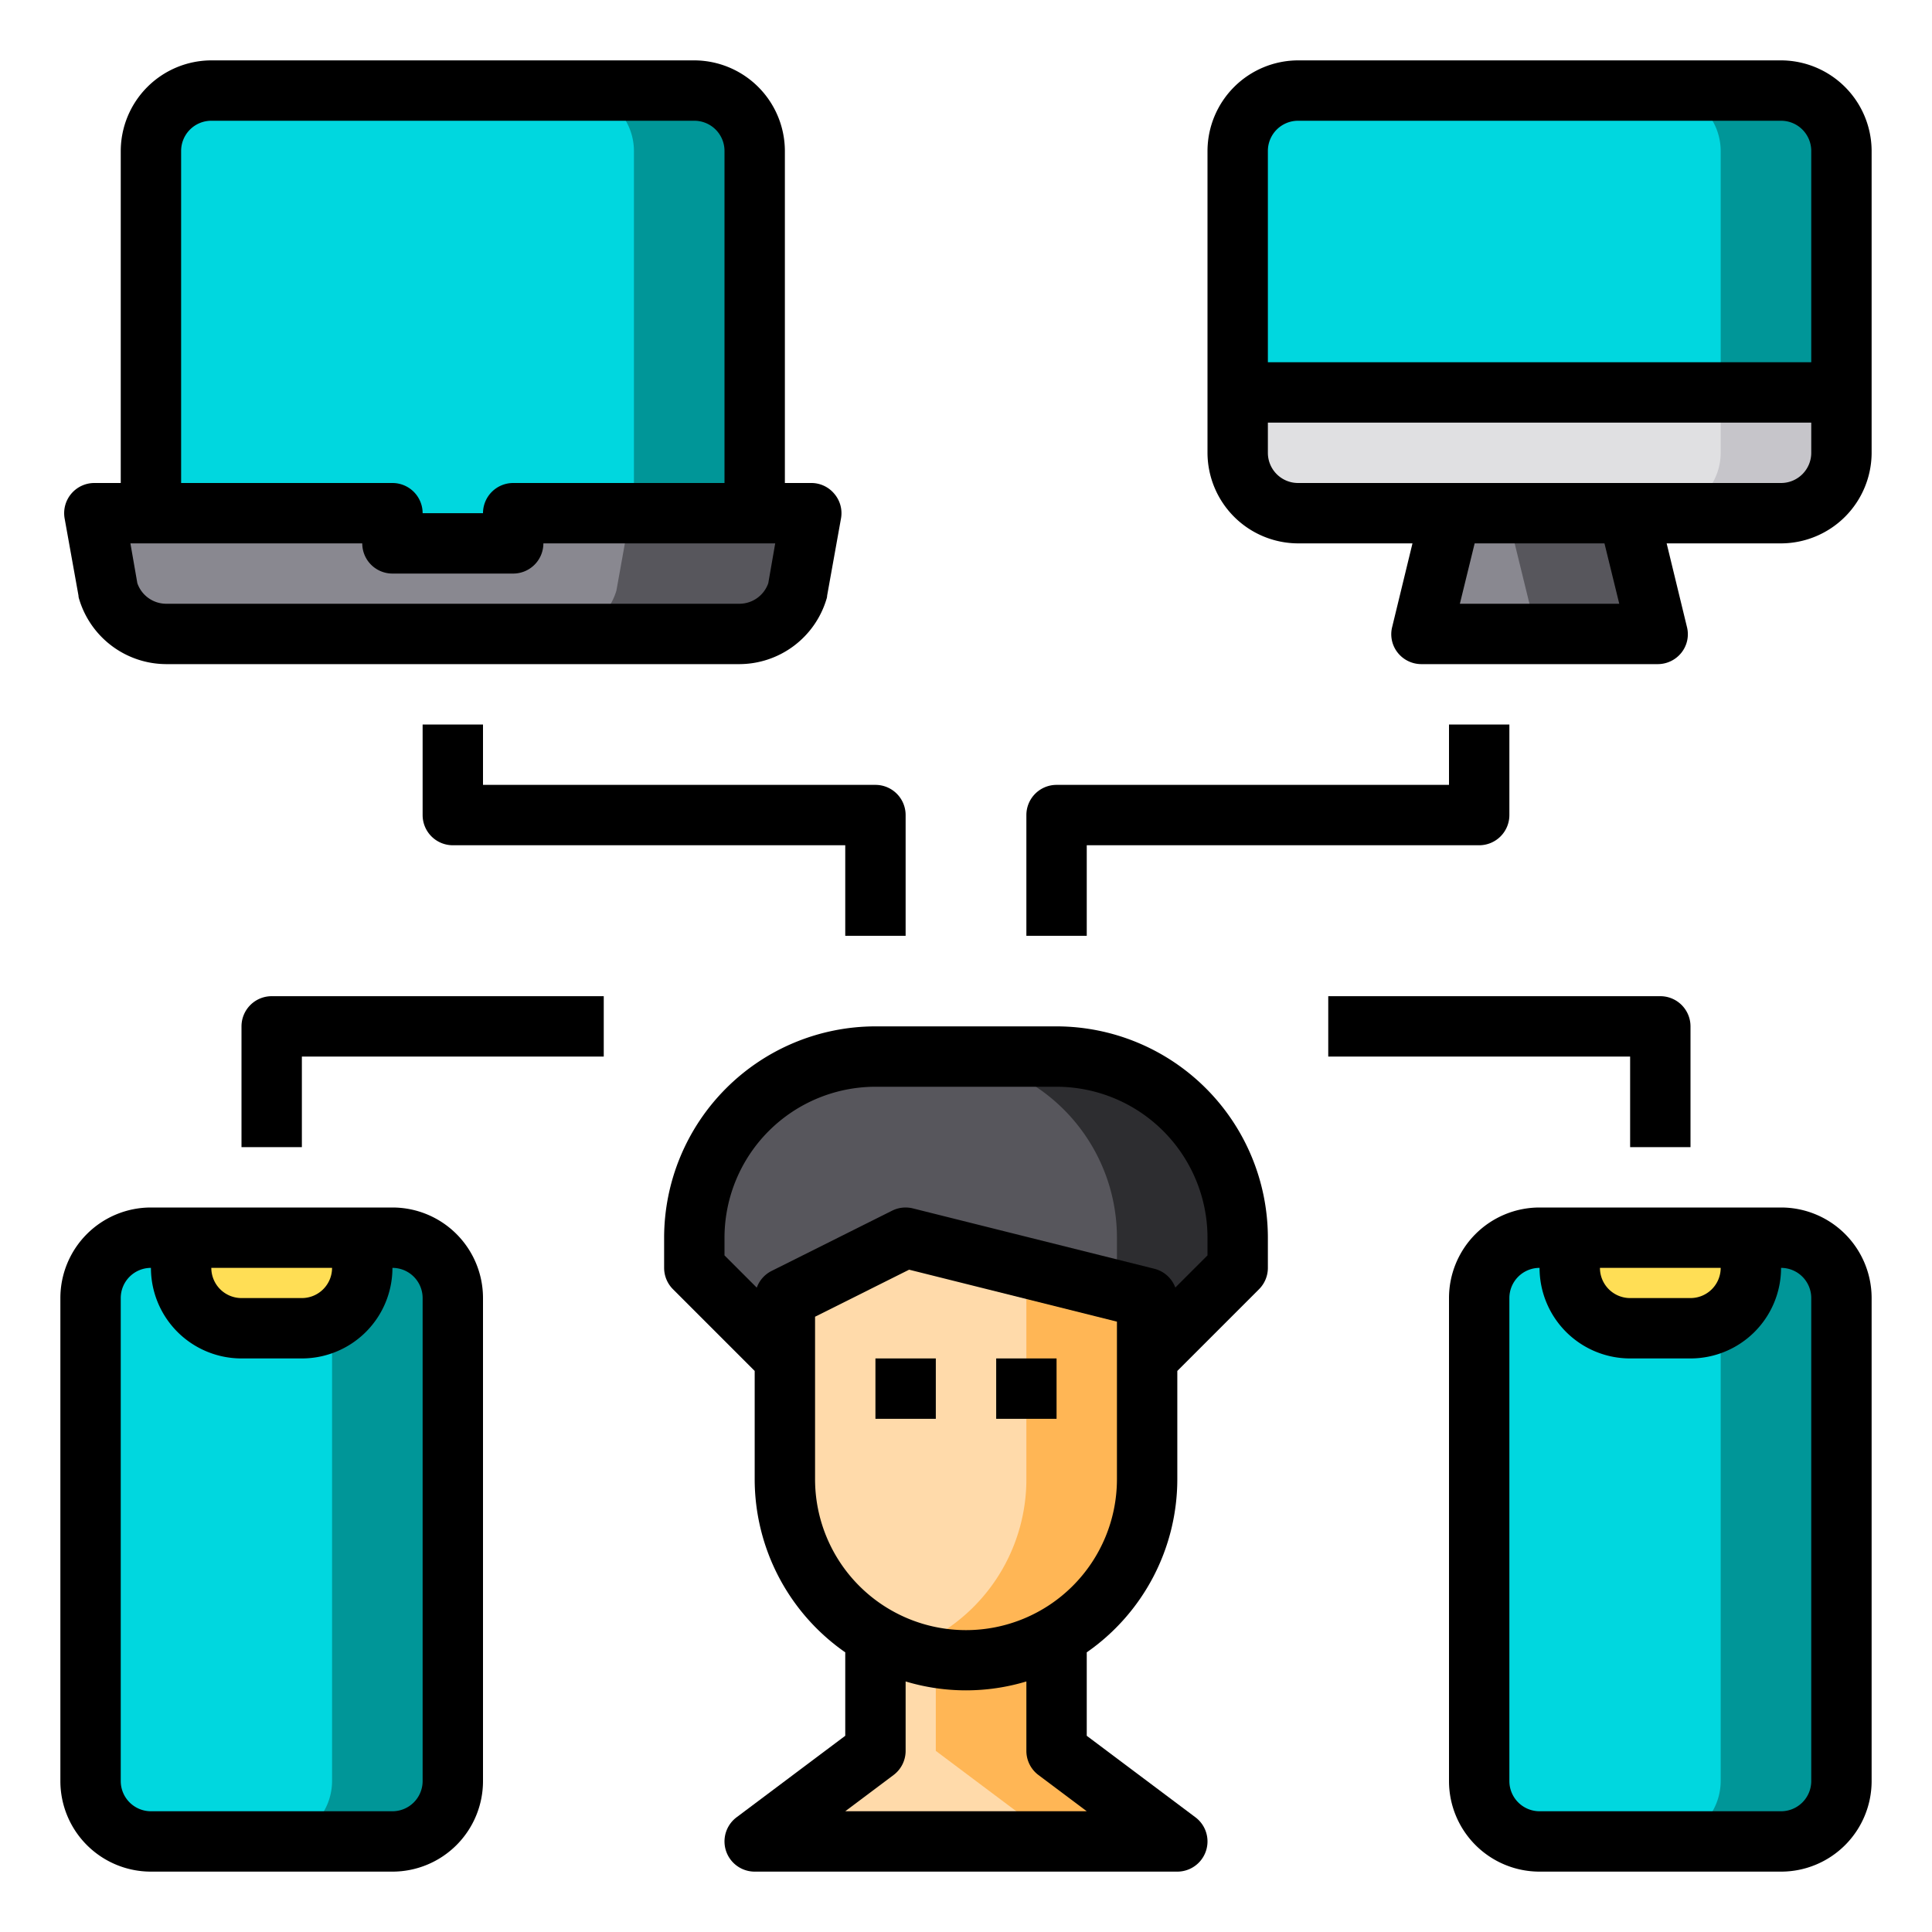 <svg height="512" viewBox="0 0 64 64" width="512" xmlns="http://www.w3.org/2000/svg"><g id="network"><rect fill="#00d7df" height="20" rx="2" width="12" x="49" y="41"/><path d="m61 43v16a2.006 2.006 0 0 1 -2 2h-4a2.006 2.006 0 0 0 2-2v-16a2.006 2.006 0 0 0 -2-2h4a2.006 2.006 0 0 1 2 2z" fill="#009698"/><rect fill="#00d7df" height="20" rx="2" width="12" x="3" y="41"/><path d="m15 43v16a2.006 2.006 0 0 1 -2 2h-4a2.006 2.006 0 0 0 2-2v-16a2.006 2.006 0 0 0 -2-2h4a2.006 2.006 0 0 1 2 2z" fill="#009698"/><path d="m61 13v2a2.006 2.006 0 0 1 -2 2h-16a2.006 2.006 0 0 1 -2-2v-2z" fill="#e0e0e2"/><path d="m61 5v8h-20v-8a2.006 2.006 0 0 1 2-2h16a2.006 2.006 0 0 1 2 2z" fill="#00d7df"/><path d="m58 41v1a2.006 2.006 0 0 1 -2 2h-2a2.006 2.006 0 0 1 -2-2v-1z" fill="#ffde55"/><path d="m53.93 17 .98 4h-7.82l.98-4z" fill="#898890"/><path d="m61 13v2a2.006 2.006 0 0 1 -2 2h-4a2.006 2.006 0 0 0 2-2v-2z" fill="#c6c5ca"/><path d="m61 5v8h-4v-8a2.006 2.006 0 0 0 -2-2h4a2.006 2.006 0 0 1 2 2z" fill="#009698"/><path d="m41 41v1l-3 3v-2l-8-2-4 2v2l-3-3v-1a6 6 0 0 1 6-6h6a6 6 0 0 1 6 6z" fill="#57565c"/><path d="m39 61h-14l4-3v-3.81a5.961 5.961 0 0 0 6 0v3.81z" fill="#ffdaaa"/><path d="m39 61h-4l-4-3v-3.08a6.531 6.531 0 0 0 1 .08 5.857 5.857 0 0 0 3-.81v3.81z" fill="#ffb655"/><path d="m38 45v4a5.985 5.985 0 0 1 -3 5.19 5.961 5.961 0 0 1 -6 0 5.985 5.985 0 0 1 -3-5.19v-6l4-2 8 2z" fill="#ffdaaa"/><path d="m26.88 17-.46 2.56a2 2 0 0 1 -1.92 1.44h-19a2 2 0 0 1 -1.92-1.44l-.46-2.56h9.88v1h4v-1z" fill="#898890"/><path d="m26.88 17-.46 2.56a2 2 0 0 1 -1.92 1.44h-6a2 2 0 0 0 1.92-1.44l.46-2.56z" fill="#57565c"/><path d="m25 5v12h-8v1h-4v-1h-8v-12a2.006 2.006 0 0 1 2-2h16a2.006 2.006 0 0 1 2 2z" fill="#00d7df"/><path d="m25 5v12h-4v-12a2.006 2.006 0 0 0 -2-2h4a2.006 2.006 0 0 1 2 2z" fill="#009698"/><path d="m12 41v1a2.006 2.006 0 0 1 -2 2h-2a2.006 2.006 0 0 1 -2-2v-1z" fill="#ffde55"/><path d="m41 41v1l-3 3v-2l-1.6-.4.6-.6v-1a6 6 0 0 0 -6-6h4a6 6 0 0 1 6 6z" fill="#2d2d30"/><path d="m38 43v6a5.985 5.985 0 0 1 -3 5.19 5.857 5.857 0 0 1 -3 .81 5.72 5.72 0 0 1 -2-.35 5.044 5.044 0 0 0 1-.46 5.985 5.985 0 0 0 3-5.19v-6l-5.33-1.33 1.33-.67z" fill="#ffb655"/><path d="m54.91 21h-4l-.98-4h4z" fill="#57565c"/><path d="m59 2h-16a3.009 3.009 0 0 0 -3 3v10a3.009 3.009 0 0 0 3 3h3.79l-.67 2.76a.982.982 0 0 0 .18.86 1 1 0 0 0 .79.38h7.82a1 1 0 0 0 .79-.38.982.982 0 0 0 .18-.86l-.67-2.76h3.79a3.009 3.009 0 0 0 3-3v-10a3.009 3.009 0 0 0 -3-3zm-10.64 18 .49-2h4.3l.49 2zm11.64-5a1 1 0 0 1 -1 1h-16a1 1 0 0 1 -1-1v-1h18zm0-3h-18v-7a1 1 0 0 1 1-1h16a1 1 0 0 1 1 1z"/><path d="m27.64 16.36a.987.987 0 0 0 -.76-.36h-.88v-11a3.009 3.009 0 0 0 -3-3h-16a3.009 3.009 0 0 0 -3 3v11h-.88a1 1 0 0 0 -.98 1.17l.46 2.56a.359.359 0 0 0 .02.11 3.021 3.021 0 0 0 2.88 2.16h19a3.021 3.021 0 0 0 2.88-2.16.359.359 0 0 0 .02-.11l.46-2.56a.986.986 0 0 0 -.22-.81zm-21.64-11.36a1 1 0 0 1 1-1h16a1 1 0 0 1 1 1v11h-7a1 1 0 0 0 -1 1h-2a1 1 0 0 0 -1-1h-7zm19.45 14.32a1.014 1.014 0 0 1 -.95.68h-19a1.014 1.014 0 0 1 -.95-.68l-.23-1.32h7.68a1 1 0 0 0 1 1h4a1 1 0 0 0 1-1h7.68z"/><path d="m13 40h-8a3 3 0 0 0 -3 3v16a3 3 0 0 0 3 3h8a3 3 0 0 0 3-3v-16a3 3 0 0 0 -3-3zm-2 2a1 1 0 0 1 -1 1h-2a1 1 0 0 1 -1-1zm3 17a1 1 0 0 1 -1 1h-8a1 1 0 0 1 -1-1v-16a1 1 0 0 1 1-1 3 3 0 0 0 3 3h2a3 3 0 0 0 3-3 1 1 0 0 1 1 1z"/><path d="m59 40h-8a3 3 0 0 0 -3 3v16a3 3 0 0 0 3 3h8a3 3 0 0 0 3-3v-16a3 3 0 0 0 -3-3zm-2 2a1 1 0 0 1 -1 1h-2a1 1 0 0 1 -1-1zm3 17a1 1 0 0 1 -1 1h-8a1 1 0 0 1 -1-1v-16a1 1 0 0 1 1-1 3 3 0 0 0 3 3h2a3 3 0 0 0 3-3 1 1 0 0 1 1 1z"/><path d="m8 34v4h2v-3h10v-2h-11a1 1 0 0 0 -1 1z"/><path d="m16 24h-2v3a1 1 0 0 0 1 1h13v3h2v-4a1 1 0 0 0 -1-1h-13z"/><path d="m54 38h2v-4a1 1 0 0 0 -1-1h-11v2h10z"/><path d="m36 28h13a1 1 0 0 0 1-1v-3h-2v2h-13a1 1 0 0 0 -1 1v4h2z"/><path d="m29 45h2v2h-2z"/><path d="m33 45h2v2h-2z"/><path d="m35 34h-6a7.008 7.008 0 0 0 -7 7v1a1 1 0 0 0 .293.707l2.707 2.707v3.586a6.992 6.992 0 0 0 3 5.736v2.764l-3.6 2.7a1 1 0 0 0 .6 1.8h14a1 1 0 0 0 .6-1.8l-3.6-2.7v-2.764a6.991 6.991 0 0 0 3-5.736v-3.586l2.707-2.707a1 1 0 0 0 .293-.707v-1a7.008 7.008 0 0 0 -7-7zm-.6 24.8 1.6 1.2h-8l1.6-1.2a1 1 0 0 0 .4-.8v-2.3a6.927 6.927 0 0 0 4 0v2.3a1 1 0 0 0 .4.8zm2.6-9.8a5 5 0 0 1 -10 0v-5.382l3.116-1.558 6.884 1.721zm3-7.414-1.066 1.066a1 1 0 0 0 -.692-.622l-8-2a1 1 0 0 0 -.689.075l-4 2a1 1 0 0 0 -.484.55l-1.069-1.069v-.586a5.006 5.006 0 0 1 5-5h6a5.006 5.006 0 0 1 5 5z"/></g></svg>